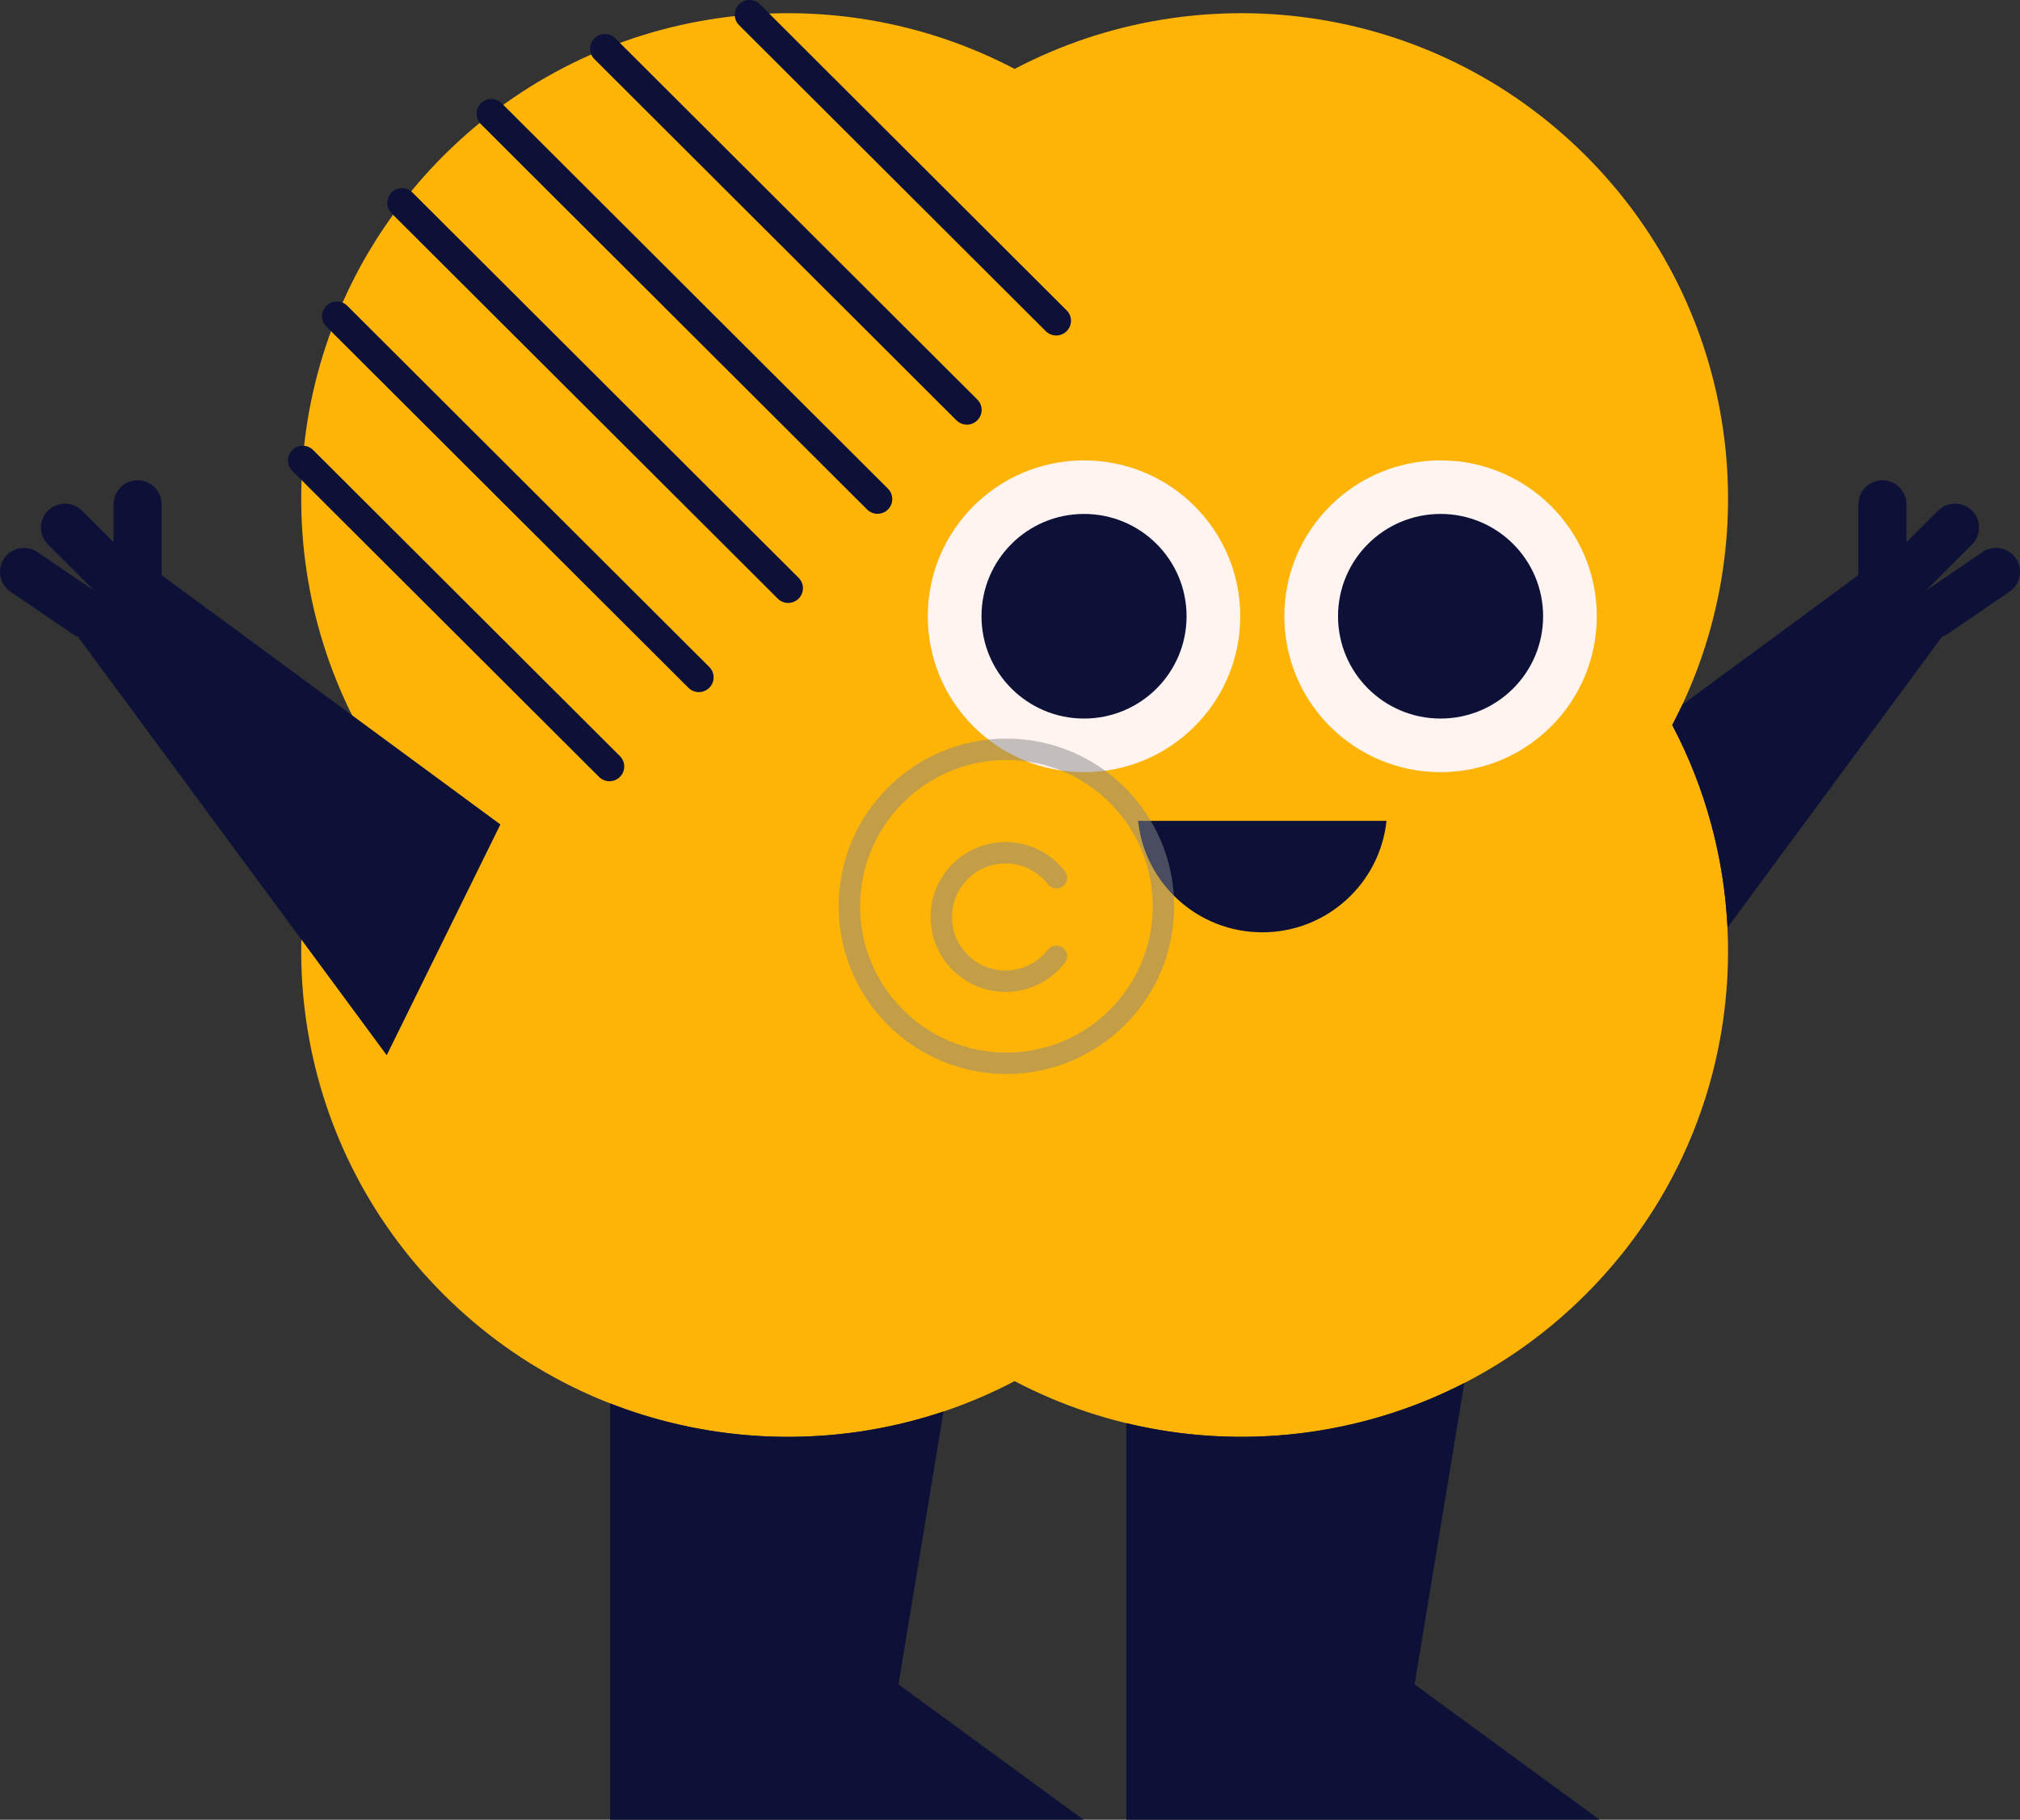 <svg xmlns="http://www.w3.org/2000/svg" viewBox="0 0 283 255" fill="none"><rect x="0" y="0" width="283" height="255" fill="#333333" stroke="none"/><g clip-path="url(#clip0_20502_8720)"><path fill-rule="evenodd" clip-rule="evenodd" d="M222.129 21.782C200.475 0.176 167.891 -3.864 142.149 9.658C116.411 -3.864 83.822 0.176 62.173 21.782C40.523 43.389 36.475 75.908 50.024 101.599C36.475 127.289 40.523 159.809 62.173 181.415C83.822 203.021 116.407 207.061 142.149 193.539C167.891 207.061 200.475 203.021 222.125 181.415C243.775 159.809 247.823 127.289 234.274 101.599C247.823 75.908 243.775 43.389 222.125 21.782H222.129Z" fill="#FEB407"></path><path d="M83.925 108.872C84.734 109.675 86.043 109.675 86.848 108.872C87.657 108.064 87.657 106.758 86.848 105.954L43.876 63.068C43.067 62.261 41.758 62.261 40.953 63.068C40.144 63.876 40.144 65.182 40.953 65.986L83.925 108.872ZM146.513 46.409C147.322 47.216 148.631 47.216 149.436 46.409C150.245 45.601 150.245 44.295 149.436 43.491L106.464 0.605C105.655 -0.202 104.346 -0.202 103.541 0.605C102.732 1.413 102.732 2.719 103.541 3.523L146.513 46.409ZM133.997 58.9C134.806 59.707 136.115 59.707 136.92 58.9C137.729 58.093 137.729 56.786 136.92 55.983L86.205 5.372C85.396 4.565 84.087 4.565 83.281 5.372C82.473 6.176 82.473 7.486 83.281 8.289L133.997 58.904V58.9ZM121.477 71.395C122.286 72.202 123.595 72.202 124.4 71.395C125.206 70.587 125.209 69.281 124.4 68.477L70.295 14.48C69.486 13.673 68.177 13.673 67.371 14.48C66.563 15.287 66.563 16.594 67.371 17.397L121.477 71.395ZM108.961 83.886C109.77 84.693 111.079 84.693 111.884 83.886C112.693 83.082 112.693 81.772 111.884 80.968L57.779 26.971C56.97 26.168 55.661 26.168 54.855 26.971C54.047 27.778 54.047 29.085 54.855 29.888L108.961 83.886ZM96.445 96.38C97.254 97.188 98.563 97.188 99.368 96.38C100.177 95.573 100.177 94.267 99.368 93.463L48.652 42.849C47.843 42.042 46.535 42.042 45.729 42.849C44.92 43.657 44.92 44.963 45.729 45.767L96.445 96.38Z" fill="#0D1138"></path><path fill-rule="evenodd" clip-rule="evenodd" d="M201.821 64.514C189.732 64.514 179.933 74.293 179.933 86.359C179.933 98.424 189.732 108.204 201.821 108.204C213.911 108.204 223.71 98.424 223.71 86.359C223.71 74.293 213.911 64.514 201.821 64.514ZM151.871 64.514C139.781 64.514 129.982 74.293 129.982 86.359C129.982 98.424 139.781 108.204 151.871 108.204C163.96 108.204 173.759 98.424 173.759 86.359C173.759 74.293 163.96 64.514 151.871 64.514Z" fill="#FFF4F0"></path><path fill-rule="evenodd" clip-rule="evenodd" d="M151.871 72.018C143.936 72.018 137.506 78.436 137.506 86.355C137.506 94.274 143.936 100.692 151.871 100.692C159.806 100.692 166.237 94.274 166.237 86.355C166.237 78.436 159.806 72.018 151.871 72.018ZM159.442 115.029C160.368 123.807 167.807 130.647 176.845 130.647C185.882 130.647 193.321 123.807 194.247 115.029H159.438H159.442ZM201.822 72.018C193.887 72.018 187.456 78.436 187.456 86.355C187.456 94.274 193.887 100.692 201.822 100.692C209.757 100.692 216.188 94.274 216.188 86.355C216.188 78.436 209.757 72.018 201.822 72.018Z" fill="#0D1138"></path><path fill-rule="evenodd" clip-rule="evenodd" d="M157.787 213.942V255H224.107L198.185 236.04L205.149 193.803C190.449 201.366 173.568 203.238 157.787 199.425V213.938V213.942ZM85.481 213.942V255H151.801L125.879 236.04L132.185 197.796C117.025 202.885 100.428 202.504 85.481 196.662V213.942Z" fill="#0D1138"></path><path fill-rule="evenodd" clip-rule="evenodd" d="M70.1 115.528L22.638 80.587V70.661C22.638 68.815 21.127 67.303 19.274 67.303C17.425 67.303 15.91 68.811 15.91 70.661V75.985L11.479 71.563C10.17 70.257 8.03 70.257 6.721 71.563C5.412 72.87 5.412 75.005 6.721 76.312L13.218 82.796L5.258 77.365C3.728 76.323 1.629 76.715 0.584 78.242C-0.46 79.768 -0.066 81.867 1.463 82.909L10.119 88.817C10.372 88.99 10.641 89.122 10.916 89.218L54.179 147.871L70.103 115.532L70.1 115.528Z" fill="#0D1138"></path><path fill-rule="evenodd" clip-rule="evenodd" d="M235.693 98.747L260.365 80.583V70.657C260.365 68.811 261.876 67.299 263.729 67.299C265.579 67.299 267.093 68.808 267.093 70.657V75.981L271.524 71.56C272.833 70.253 274.973 70.253 276.282 71.56C277.591 72.866 277.591 75.002 276.282 76.308L269.785 82.792L277.745 77.361C279.271 76.319 281.374 76.712 282.419 78.238C283.463 79.765 283.07 81.864 281.54 82.906L272.885 88.814C272.631 88.986 272.362 89.118 272.087 89.214L242.021 129.982C241.546 120.196 238.965 110.49 234.277 101.602C234.773 100.663 235.244 99.709 235.693 98.751V98.747Z" fill="#0D1138"></path></g><defs><clipPath id="clip0_20502_8720"><rect width="283" height="255" fill="white" transform="matrix(-1 0 0 1 283 0)"></rect></clipPath></defs><circle cx="141" cy="127" r="22" fill="none" stroke="#888" stroke-linecap="round" stroke-linejoin="round" stroke-width="3" opacity="0.5"/><path d="M148,134a9,9,0,1,1,0-11" fill="none" stroke="#888" stroke-linecap="round" stroke-linejoin="round" stroke-width="3" opacity="0.5"/></svg>